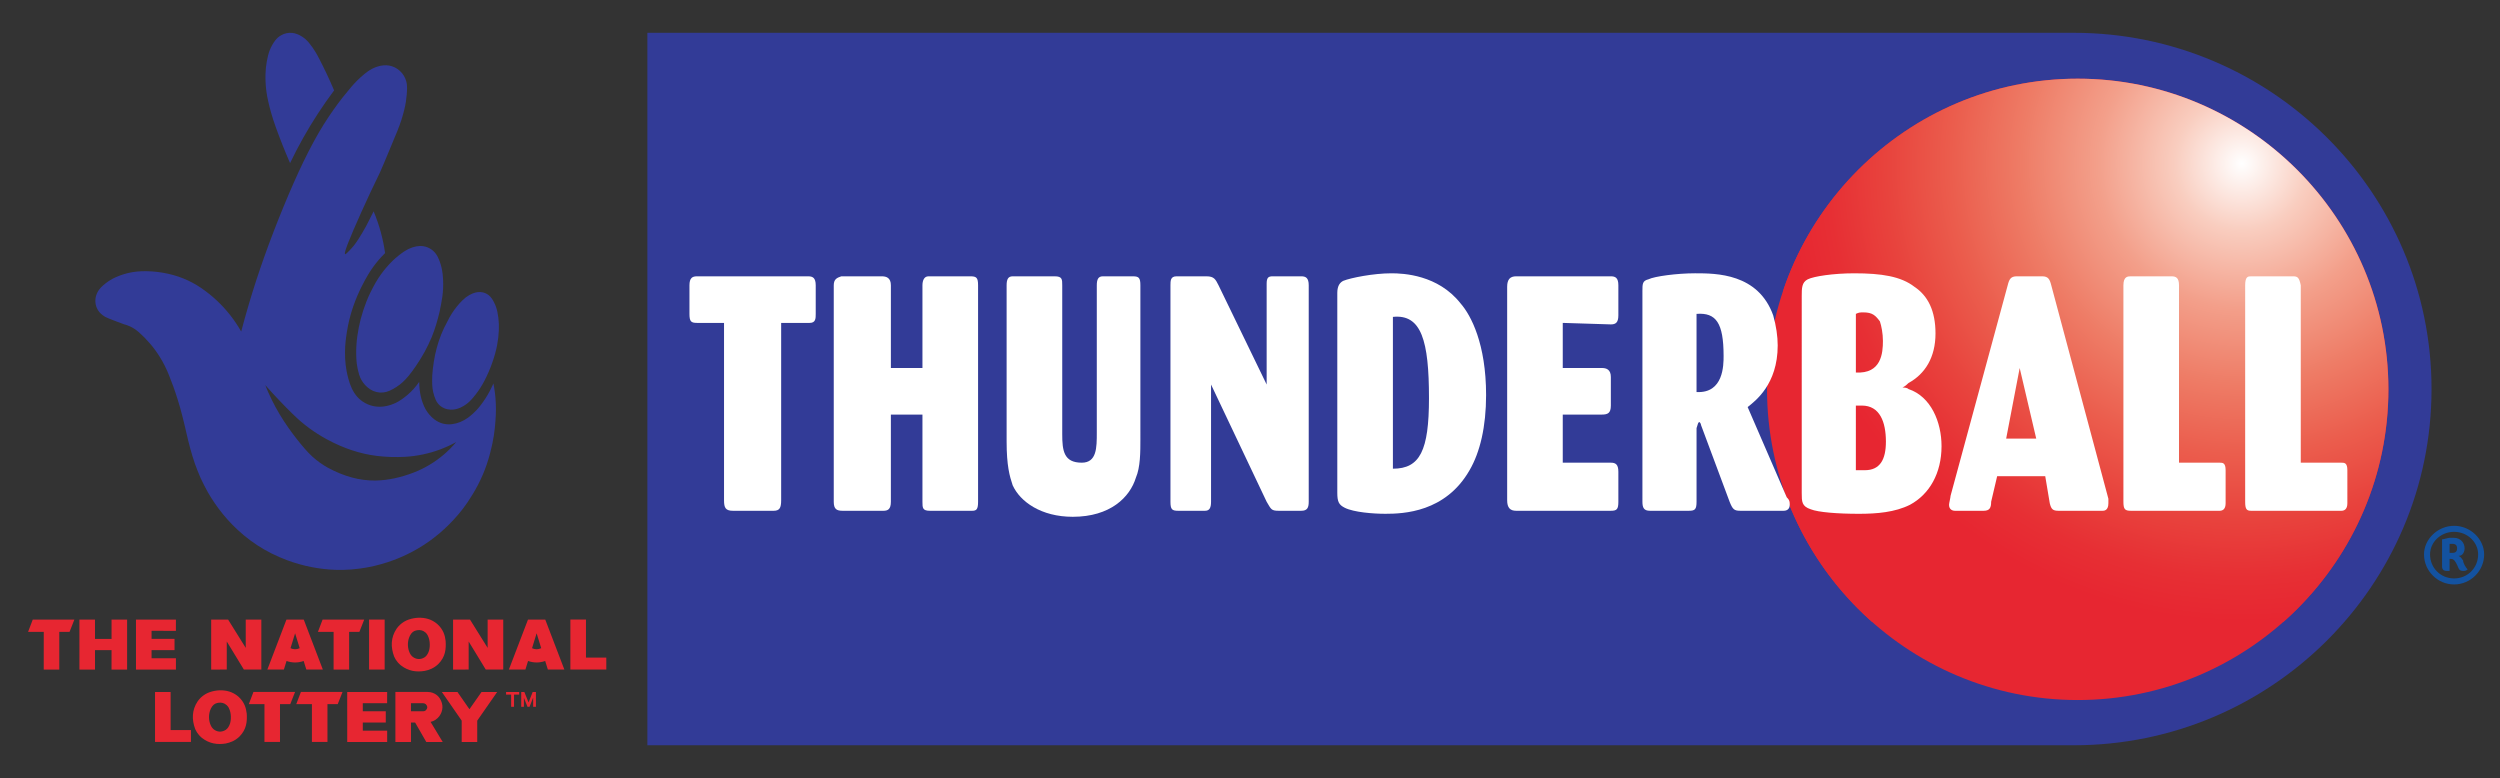 <?xml version="1.0" encoding="utf-8"?>
<!-- Generator: Adobe Illustrator 16.0.0, SVG Export Plug-In . SVG Version: 6.00 Build 0)  -->
<!DOCTYPE svg PUBLIC "-//W3C//DTD SVG 1.1//EN" "http://www.w3.org/Graphics/SVG/1.1/DTD/svg11.dtd">
<svg version="1.1" id="Layer_1" xmlns="http://www.w3.org/2000/svg" xmlns:xlink="http://www.w3.org/1999/xlink" x="0px" y="0px"
	 width="330.945px" height="103px" viewBox="0 0 330.945 103" enable-background="new 0 0 330.945 103" xml:space="preserve">
<rect x="0" y="0" width="330.945" height="103" fill="#333333" stroke="none"/>
<path fill-rule="evenodd" clip-rule="evenodd" fill="#323B97" d="M274.526,98.657c26.067,0,47.355-21.092,47.355-47.157
	c0-26.066-21.288-47.157-47.355-47.157H85.699v94.314H274.526L274.526,98.657z"/>
<path fill="#E72631" d="M275.044,10.415c22.652,0,41.128,18.475,41.128,41.126c0,22.652-18.476,41.128-41.128,41.128
	s-41.128-18.476-41.128-41.128C233.916,28.89,252.391,10.415,275.044,10.415L275.044,10.415z"/>
<g>
	<g>
		<defs>
			<path id="SVGID_1_" d="M275.044,10.415c22.652,0,41.128,18.475,41.128,41.126c0,22.652-18.476,41.128-41.128,41.128
				s-41.128-18.476-41.128-41.128C233.916,28.89,252.391,10.415,275.044,10.415L275.044,10.415z"/>
		</defs>
		<clipPath id="SVGID_2_">
			<use xlink:href="#SVGID_1_"  overflow="visible"/>
		</clipPath>
		<g clip-path="url(#SVGID_2_)">
			<g>
				<defs>
					<rect id="SVGID_3_" x="233.916" y="10.415" width="82.256" height="82.254"/>
				</defs>
				<clipPath id="SVGID_4_">
					<use xlink:href="#SVGID_3_"  overflow="visible"/>
				</clipPath>
				
					<radialGradient id="SVGID_5_" cx="296.669" cy="81.12" r="60.667" gradientTransform="matrix(1 0 0 -1 0.105 102.76)" gradientUnits="userSpaceOnUse">
					<stop  offset="0" style="stop-color:#FFFFFF"/>
					<stop  offset="0.147" style="stop-color:#F9CDBF"/>
					<stop  offset="0.316" style="stop-color:#F39F8A"/>
					<stop  offset="0.481" style="stop-color:#EE7C66"/>
					<stop  offset="0.635" style="stop-color:#EB5D4D"/>
					<stop  offset="0.777" style="stop-color:#E8433D"/>
					<stop  offset="0.904" style="stop-color:#E72F34"/>
					<stop  offset="1" style="stop-color:#E72631"/>
				</radialGradient>
				<rect x="236.106" y="-39.027" clip-path="url(#SVGID_4_)" fill="url(#SVGID_5_)" width="121.334" height="121.333"/>
			</g>
		</g>
	</g>
</g>
<path fill-rule="evenodd" clip-rule="evenodd" fill="#1352A0" d="M328.846,73.388c0,2.188-1.789,3.979-3.978,3.979
	c-2.189,0-3.982-1.79-3.982-3.979c0-1.99,1.793-3.782,3.982-3.782C327.057,69.605,328.846,71.397,328.846,73.388L328.846,73.388z
	 M324.869,70.402c-1.793,0-3.184,1.393-3.184,2.985c0,1.79,1.391,3.184,3.184,3.184c1.789,0,3.183-1.394,3.183-3.184
	C328.052,71.795,326.658,70.402,324.869,70.402L324.869,70.402z M326.059,75.576c-0.596,0-0.596-0.398-0.795-0.796
	c-0.2-0.397-0.396-0.795-0.795-0.795c0,0,0,0-0.2,0v1.591h-0.396c-0.399,0-0.599-0.199-0.599-0.597v-3.582
	c0.199,0,0.795-0.2,0.994-0.2h0.6c0.795,0,1.39,0.598,1.39,1.394c0,0.397-0.199,0.995-0.795,0.995
	c0.399,0.199,0.399,0.399,0.596,0.597c0,0.397,0.398,0.995,0.599,1.194l0,0C326.458,75.576,326.259,75.576,326.059,75.576
	L326.059,75.576z M324.669,71.994h-0.199h-0.2v1.194c0.2,0,0.2,0,0.399,0c0.396,0,0.596-0.2,0.596-0.598
	S325.064,71.994,324.669,71.994L324.669,71.994z"/>
<path fill-rule="evenodd" clip-rule="evenodd" fill="#FFFFFF" d="M103.408,42.745v23.479c0,0.995-0.2,1.393-0.995,1.393h-5.373
	c-0.995,0-1.194-0.397-1.194-1.393V42.745h-3.581c-0.796,0-0.996-0.199-0.996-1.194V37.77c0-0.994,0.398-1.192,0.996-1.192h14.724
	c0.597,0,0.995,0.198,0.995,1.192v3.781c0,0.598,0,1.194-0.796,1.194H103.408L103.408,42.745z"/>
<path fill-rule="evenodd" clip-rule="evenodd" fill="#FFFFFF" d="M122.111,54.883h-4.179v11.54c0,0.994-0.398,1.194-0.994,1.194
	h-5.373c-0.795,0-1.194-0.2-1.194-1.194V37.77c0-0.795,0.398-0.994,0.996-1.192h5.373c0.597,0,1.193,0.198,1.193,1.192v10.945h4.179
	V37.77c0-0.596,0.199-1.192,0.796-1.192h5.571c0.797,0,0.996,0.198,0.996,1.192v28.653c0,0.994-0.199,1.194-0.796,1.194h-5.571
	c-0.996,0-0.996-0.397-0.996-1.194V54.883L122.111,54.883z"/>
<path fill-rule="evenodd" clip-rule="evenodd" fill="#FFFFFF" d="M150.963,58.065c0,1.792,0,3.78-0.598,5.174
	c-0.795,2.587-3.382,5.173-8.356,5.173c-4.178,0-6.964-1.989-7.958-4.178c-0.399-1.194-0.797-2.586-0.797-5.77V37.77
	c0-0.795,0.2-1.192,0.797-1.192h5.57c0.996,0,0.996,0.397,0.996,1.192v19.699c0,2.188,0.198,3.78,2.586,3.78
	c1.989,0,1.989-1.989,1.989-3.979V37.77c0-0.795,0.2-1.192,0.796-1.192h3.98c0.795,0,0.994,0.198,0.994,1.192V58.065L150.963,58.065
	z"/>
<path fill-rule="evenodd" clip-rule="evenodd" fill="#FFFFFF" d="M167.677,50.902V37.571c0-0.796,0.199-0.994,0.796-0.994h3.78
	c0.599,0,0.994,0.198,0.994,1.192v28.653c0,0.797-0.199,1.194-0.994,1.194h-2.984c-0.995,0-0.995-0.2-1.592-1.194l-7.361-15.521
	v15.521c0,0.797-0.2,1.194-0.797,1.194h-3.581c-0.796,0-0.995-0.2-0.995-1.194V37.77c0-0.596,0-1.192,0.796-1.192h3.979
	c0.995,0,1.194,0.397,1.592,1.192L167.677,50.902L167.677,50.902z"/>
<path fill-rule="evenodd" clip-rule="evenodd" fill="#FFFFFF" d="M177.029,38.766c0-0.996,0.399-1.393,0.795-1.592
	c0.994-0.398,3.979-0.995,6.366-0.995c1.594,0,6.17,0.198,9.153,3.979c1.395,1.592,3.383,5.373,3.383,12.139
	c0,4.178-0.795,7.561-2.188,9.948c-3.183,5.571-8.754,5.77-11.143,5.77c-1.593,0-4.178-0.198-5.372-0.795
	c-0.795-0.399-0.994-0.797-0.994-1.991V38.766L177.029,38.766z M184.39,62.046c3.582,0,4.776-2.389,4.776-9.352
	c0-7.562-0.995-11.144-4.776-10.745V62.046L184.39,62.046z"/>
<path fill-rule="evenodd" clip-rule="evenodd" fill="#FFFFFF" d="M206.875,54.883v6.366h6.366c0.599,0,0.995,0.199,0.995,1.194
	v3.979c0,0.994-0.2,1.194-0.995,1.194h-12.532c-0.799,0-1.194-0.397-1.194-1.393V37.969c0-0.994,0.396-1.392,1.194-1.392h12.532
	c0.599,0,0.995,0.198,0.995,1.192v3.98c0,0.995-0.396,1.194-0.995,1.194l-6.366-0.199v5.97h5.172c0.6,0,1.194,0.198,1.194,1.193
	v3.78c0,0.994-0.396,1.194-1.194,1.194H206.875L206.875,54.883z"/>
<path fill-rule="evenodd" clip-rule="evenodd" fill="#FFFFFF" d="M217.419,38.566c0-0.995,0-1.393,0.799-1.592
	c0.795-0.397,3.778-0.796,6.167-0.796c2.787,0,8.358,0,10.348,5.571c0.396,1.393,0.595,2.785,0.595,3.979
	c0,5.173-2.983,7.362-3.978,8.158l5.172,11.938c0.399,0.398,0.399,0.597,0.399,0.994c0,0.597-0.399,0.797-0.795,0.797h-5.771
	c-0.795,0-0.994-0.2-1.394-1.194l-3.782-10.148c0-0.197-0.195-0.397-0.195-0.397c-0.2,0-0.2,0.2-0.399,0.797v9.749
	c0,0.994-0.199,1.194-0.994,1.194h-5.176c-0.795,0-0.995-0.397-0.995-1.194V38.566L217.419,38.566z M224.584,51.897
	c3.582,0.199,3.582-3.581,3.582-4.776c0-4.376-0.994-5.769-3.582-5.57V51.897L224.584,51.897z"/>
<path fill-rule="evenodd" clip-rule="evenodd" fill="#FFFFFF" d="M238.51,39.163c0-0.995,0-1.79,0.798-2.188
	c0.795-0.397,3.383-0.796,6.167-0.796c3.582,0,6.17,0.398,7.96,1.79c1.789,1.194,2.783,3.184,2.783,6.168
	c0,3.185-1.39,5.373-3.578,6.567c-0.2,0.198-0.399,0.398-0.799,0.597c0.2,0,0.599,0,0.799,0.199
	c2.983,0.994,4.377,4.377,4.377,7.561c0,3.582-1.594,6.368-4.178,7.76c-1.992,0.996-4.381,1.194-6.766,1.194
	c-2.787,0-5.375-0.198-6.369-0.598c-1.194-0.397-1.194-0.994-1.194-2.188V39.163L238.51,39.163z M245.676,49.311
	c3.382,0.199,3.582-2.586,3.582-4.178c0-0.996-0.2-1.99-0.399-2.587c-0.596-0.796-0.994-1.193-2.188-1.193
	c-0.399,0-0.596,0-0.994,0.198V49.311L245.676,49.311z M245.676,62.245c0.794,0,0.994,0,1.193,0c1.989,0,2.784-1.394,2.784-3.78
	c0-2.588-0.795-4.776-3.184-4.776c-0.396,0-0.595,0-0.794,0V62.245L245.676,62.245z"/>
<path fill-rule="evenodd" clip-rule="evenodd" fill="#FFFFFF" d="M270.745,63.04h-6.366l-0.795,3.383c0,0.797-0.2,1.194-0.995,1.194
	h-3.782c-0.398,0-0.795-0.2-0.795-0.797c0-0.198,0.2-0.994,0.2-1.192l7.561-27.858c0.199-0.795,0.396-1.192,1.193-1.192h3.383
	c0.795,0,0.995,0.397,1.194,1.192l7.561,28.256c0,0.199,0,0.397,0,0.597c0,0.995-0.599,0.995-0.795,0.995h-5.771
	c-0.799,0-0.995-0.2-1.194-0.995L270.745,63.04L270.745,63.04z M269.553,58.065l-2.191-9.351l-1.79,9.351H269.553L269.553,58.065z"
	/>
<path fill-rule="evenodd" clip-rule="evenodd" fill="#FFFFFF" d="M288.453,61.249h5.376c0.396,0,0.794,0,0.794,0.996v4.377
	c0,0.795-0.398,0.995-0.794,0.995h-11.742c-0.795,0-0.994-0.2-0.994-1.194V37.77c0-1.192,0.599-1.192,0.994-1.192h5.372
	c0.599,0,0.994,0.198,0.994,1.192V61.249L288.453,61.249z"/>
<path fill-rule="evenodd" clip-rule="evenodd" fill="#FFFFFF" d="M304.572,61.249h5.372c0.398,0,0.795,0,0.795,0.996v4.377
	c0,0.795-0.396,0.995-0.795,0.995h-11.938c-0.599,0-0.795-0.2-0.795-1.194V37.77c0-1.192,0.396-1.192,0.795-1.192h5.572
	c0.595,0,0.795,0.198,0.994,1.192V61.249L304.572,61.249z"/>
<path fill="#E72631" d="M22.587,96.643v-5.035l0,0c-0.688,0-1.375-0.006-2.064,0l0,0v6.611h4.756l-0.001-1.576H22.587L22.587,96.643
	L22.587,96.643z"/>
<polygon fill="#E72631" points="23.288,87.144 20.063,87.144 20.063,86.063 23.104,86.063 23.104,84.571 20.063,84.571 
	20.063,83.505 23.284,83.512 23.287,82.022 17.999,82.022 18.002,88.642 23.288,88.642 23.288,87.144 "/>
<polygon fill="#E72631" points="39.219,93.214 41.292,93.214 41.291,98.213 43.348,98.213 43.348,93.212 44.708,93.212 
	45.345,91.594 39.833,91.596 39.219,93.214 "/>
<path fill="#E72631" d="M31.555,92.213c-0.789-0.668-1.614-0.841-2.462-0.833c-0.441,0.016-0.886,0.093-1.329,0.246
	c-0.215,0.074-0.42,0.172-0.614,0.288c-0.193,0.117-0.375,0.255-0.54,0.41c-0.165,0.153-0.313,0.327-0.443,0.511
	c-0.777,1.162-0.795,2.426-0.32,3.694c0.124,0.279,0.277,0.529,0.503,0.785c0.112,0.127,0.245,0.257,0.388,0.374
	c0.978,0.761,2.05,0.912,3.143,0.734c0.584-0.123,1.187-0.323,1.804-0.904c0.967-0.967,1.042-2.024,0.977-3.051
	C32.575,93.753,32.379,92.962,31.555,92.213L31.555,92.213L31.555,92.213L31.555,92.213z M30.557,95.166
	c-0.021,0.385-0.111,0.772-0.351,1.124c-0.083,0.118-0.162,0.212-0.314,0.322c-0.573,0.371-1.19,0.289-1.648-0.104
	c-0.129-0.117-0.235-0.259-0.312-0.414c-0.343-0.7-0.32-1.479-0.111-2.072c0.066-0.184,0.159-0.363,0.281-0.531
	c0.286-0.369,0.557-0.405,0.816-0.462c0.386-0.057,0.762,0.021,1.096,0.323c0.239,0.226,0.321,0.438,0.4,0.657
	C30.546,94.374,30.579,94.807,30.557,95.166L30.557,95.166L30.557,95.166L30.557,95.166z"/>
<polygon fill="#E72631" points="14.767,84.581 12.576,84.581 12.575,82.022 10.512,82.022 10.514,88.64 12.577,88.64 12.576,86.063 
	14.767,86.063 14.764,88.64 16.826,88.64 16.826,82.022 14.767,82.024 14.767,84.581 "/>
<polygon fill="#E72631" points="32.937,93.214 35.01,93.214 35.008,98.213 37.065,98.213 37.065,93.212 38.425,93.212 
	39.062,91.594 33.551,91.596 32.937,93.214 "/>
<polygon fill="#E72631" points="50.92,82.018 48.856,82.018 48.856,88.635 50.92,88.635 50.92,82.018 "/>
<polygon fill="#E72631" points="30.019,88.633 30.019,84.92 32.282,88.633 34.596,88.633 34.596,82.022 32.531,82.022 
	32.531,85.766 30.198,82.022 27.955,82.022 27.956,88.64 30.019,88.633 "/>
<polygon fill="#E72631" points="3.719,83.643 5.792,83.643 5.79,88.642 7.847,88.642 7.847,83.641 9.207,83.641 9.845,82.022 
	4.334,82.024 3.719,83.643 "/>
<path fill="#E72631" d="M37.931,87.499c0.718,0.256,1.495,0.276,2.268,0l0,0l0.351,1.134h2.187l-2.528-6.615h-2.288l-2.527,6.615
	h2.187L37.931,87.499L37.931,87.499L37.931,87.499z M39.065,83.834l0.608,1.972l0,0c-0.423,0.198-0.845,0.178-1.216,0l0,0
	L39.065,83.834L39.065,83.834L39.065,83.834z"/>
<polygon fill="#E72631" points="44.16,88.642 46.218,88.642 46.216,83.641 47.576,83.641 48.213,82.022 42.703,82.024 
	42.088,83.643 44.161,83.643 44.16,88.642 "/>
<polygon fill="#E72631" points="70.514,91.602 69.969,92.986 69.413,91.605 68.999,91.602 68.998,93.562 69.351,93.562 
	69.351,92.368 69.828,93.562 70.1,93.562 70.579,92.343 70.579,93.562 70.945,93.56 70.944,91.602 70.514,91.602 "/>
<polygon fill="#E72631" points="64.553,85.766 62.22,82.022 59.977,82.022 59.977,88.64 62.041,88.635 62.041,84.922 64.304,88.635 
	66.618,88.635 66.618,82.022 64.553,82.022 64.553,85.766 "/>
<polygon fill="#E72631" points="66.993,91.947 67.665,91.947 67.665,93.562 68.046,93.562 68.046,91.947 68.729,91.947 
	68.729,91.602 66.993,91.605 66.993,91.947 "/>
<path fill="#E72631" d="M69.893,82.022l-2.527,6.61h2.187l0.351-1.134l0,0c0.717,0.256,1.495,0.276,2.267,0l0,0l0.351,1.134h2.187
	l-2.527-6.61H69.893L69.893,82.022L69.893,82.022z M70.431,85.806l0.607-1.972l0.607,1.972l0,0
	C71.224,86.004,70.802,85.983,70.431,85.806L70.431,85.806L70.431,85.806L70.431,85.806z"/>
<path fill="#E72631" d="M80.26,87.051h-2.69v-5.035l0,0c-0.688,0-1.376-0.006-2.065,0l0,0v6.611h4.757L80.26,87.051L80.26,87.051
	L80.26,87.051z"/>
<path fill="#E72631" d="M53.069,88.08c0.977,0.763,2.051,0.914,3.143,0.734c0.584-0.123,1.187-0.322,1.804-0.903
	c0.967-0.965,1.042-2.024,0.977-3.052c-0.085-0.717-0.281-1.503-1.106-2.254c-0.79-0.664-1.613-0.842-2.463-0.83
	c-0.44,0.013-0.885,0.092-1.328,0.242c-0.214,0.075-0.421,0.172-0.614,0.289s-0.375,0.254-0.54,0.409
	c-0.166,0.154-0.313,0.327-0.444,0.511c-0.776,1.163-0.794,2.428-0.32,3.695c0.122,0.278,0.278,0.53,0.502,0.785
	C52.793,87.836,52.926,87.963,53.069,88.08L53.069,88.08L53.069,88.08L53.069,88.08z M54.151,84.413
	c0.067-0.184,0.159-0.363,0.28-0.53c0.287-0.369,0.556-0.405,0.816-0.458c0.386-0.061,0.761,0.018,1.096,0.32
	c0.238,0.225,0.32,0.437,0.401,0.656c0.132,0.365,0.165,0.797,0.143,1.16c-0.021,0.384-0.111,0.77-0.351,1.12
	c-0.082,0.119-0.161,0.212-0.313,0.323c-0.573,0.371-1.191,0.288-1.65-0.105c-0.128-0.117-0.234-0.256-0.31-0.413
	C53.919,85.786,53.941,85.007,54.151,84.413L54.151,84.413L54.151,84.413L54.151,84.413z"/>
<polygon fill="#E72631" points="62.143,93.886 60.557,91.605 58.492,91.605 61.119,95.399 61.119,98.223 63.175,98.223 
	63.175,95.399 65.812,91.607 63.74,91.607 62.143,93.886 "/>
<path fill="#E72631" d="M57.641,95.291c0.196-0.13,0.371-0.291,0.512-0.477c0.504-0.7,0.587-1.546,0.055-2.381
	c-0.091-0.136-0.205-0.265-0.354-0.394c-0.381-0.305-0.802-0.435-1.224-0.438l0,0h-4.288v6.623h2.065v-2.581h0.544l1.481,2.581
	h2.176L57,95.563l0,0C57.226,95.513,57.445,95.42,57.641,95.291L57.641,95.291L57.641,95.291L57.641,95.291z M56.356,94.039
	c-0.114,0.094-0.237,0.119-0.348,0.119l0,0h-1.604v-1.067h1.604l0,0c0.122,0,0.247,0.041,0.348,0.123
	C56.666,93.533,56.589,93.812,56.356,94.039L56.356,94.039L56.356,94.039L56.356,94.039z"/>
<polygon fill="#E72631" points="48.027,95.644 51.068,95.644 51.068,94.152 48.027,94.152 48.027,93.085 51.247,93.091 
	51.25,91.602 45.962,91.602 45.966,98.225 51.252,98.225 51.252,96.724 48.027,96.724 48.027,95.644 "/>
<path fill="#323B97" d="M35.495,13.369c0.104,0.472,0.247,1.034,0.405,1.591c0.16,0.558,0.337,1.111,0.583,1.804
	c0.247,0.694,0.56,1.528,0.889,2.358c0.328,0.83,0.67,1.653,1.027,2.471c0.54-1.129,1.117-2.241,1.731-3.333
	s1.263-2.164,1.946-3.213c0.684-1.049,1.402-2.075,2.153-3.078c-0.32-0.755-0.655-1.504-1.006-2.246
	c-0.352-0.74-0.721-1.475-0.968-1.951c-0.248-0.476-0.373-0.697-0.506-0.911c-0.257-0.415-0.553-0.846-0.871-1.223
	c-0.325-0.386-0.657-0.661-1.024-0.873c-0.391-0.225-0.781-0.366-1.137-0.406c-0.535-0.063-1.068,0.053-1.542,0.333
	c-0.274,0.168-0.512,0.354-0.778,0.709c-0.124,0.164-0.254,0.365-0.371,0.574c-0.246,0.442-0.411,0.871-0.536,1.353
	c-0.066,0.253-0.124,0.53-0.173,0.808c-0.099,0.572-0.158,1.084-0.172,1.739c-0.007,0.334-0.003,0.721,0.017,1.106
	C35.209,11.769,35.291,12.443,35.495,13.369L35.495,13.369L35.495,13.369L35.495,13.369z"/>
<path fill="#323B97" d="M51.94,34.556c-0.277,0.274-0.543,0.559-0.796,0.856c-0.253,0.295-0.492,0.602-0.719,0.918
	c-0.227,0.316-0.44,0.641-0.679,1.049c-0.237,0.408-0.499,0.897-0.738,1.398c-0.688,1.43-1.218,3.063-1.509,4.549
	c-0.317,1.587-0.442,3.187-0.273,4.792c0.062,0.485,0.164,0.969,0.307,1.45c0.079,0.264,0.188,0.518,0.325,0.756
	c0.137,0.239,0.301,0.462,0.49,0.663c0.187,0.201,0.398,0.379,0.626,0.532c0.512,0.341,1.127,0.493,1.716,0.439
	c0.3-0.026,0.595-0.104,0.87-0.227c0.321-0.146,0.63-0.314,0.922-0.507c0.296-0.193,0.575-0.408,0.834-0.646
	c0.261-0.237,0.502-0.495,0.774-0.825c0.271-0.331,0.574-0.737,0.864-1.152c0.911-1.305,1.63-2.633,2.19-3.96
	c0.453-1.117,0.779-2.24,1.046-3.369c0.15-0.66,0.257-1.329,0.365-1.999c0.096-0.689,0.131-1.389,0.104-2.084
	c-0.012-0.348-0.04-0.695-0.076-0.994c-0.071-0.572-0.18-1.013-0.35-1.506c-0.083-0.236-0.178-0.469-0.281-0.672
	c-0.103-0.204-0.214-0.379-0.347-0.54c-0.576-0.68-1.345-0.925-2.008-0.914c-0.663,0.019-1.373,0.255-2.084,0.716
	C52.972,33.645,52.447,34.064,51.94,34.556L51.94,34.556L51.94,34.556L51.94,34.556z"/>
<path fill="#323B97" d="M65.969,42.056c-0.034-0.271-0.079-0.543-0.13-0.783c-0.097-0.457-0.231-0.837-0.436-1.242
	c-0.097-0.193-0.206-0.379-0.321-0.538c-0.114-0.159-0.234-0.291-0.37-0.402c-0.543-0.436-1.161-0.5-1.78-0.363
	c-0.514,0.132-1.129,0.451-1.733,1.044c-0.269,0.27-0.523,0.555-0.76,0.851c-0.238,0.298-0.459,0.608-0.661,0.932
	c-0.203,0.323-0.387,0.657-0.552,1c-1.296,2.324-1.82,4.722-2.005,7.107c-0.021,0.409-0.014,0.821-0.007,1.233
	c0.027,0.667,0.169,1.346,0.46,2.021c0.085,0.198,0.199,0.383,0.339,0.546c0.456,0.531,1.085,0.745,1.642,0.768
	c0.579,0.024,1.121-0.137,1.704-0.482c0.184-0.108,0.361-0.231,0.528-0.365c0.167-0.136,0.323-0.284,0.512-0.487
	c0.187-0.206,0.406-0.467,0.613-0.737c0.208-0.27,0.403-0.548,0.587-0.835c0.183-0.288,0.354-0.583,0.535-0.93
	c0.376-0.719,0.751-1.581,1.034-2.392c0.146-0.417,0.278-0.842,0.382-1.221c0.208-0.751,0.321-1.373,0.404-2.056
	c0.041-0.34,0.067-0.681,0.08-0.987C66.061,43.129,66.037,42.612,65.969,42.056L65.969,42.056L65.969,42.056L65.969,42.056z"/>
<path fill="#323B97" d="M65.317,50.759c-0.294,0.689-0.655,1.375-1.096,2.049c-0.212,0.324-0.44,0.639-0.634,0.887
	c-0.193,0.25-0.353,0.434-0.519,0.611c-0.167,0.176-0.341,0.345-0.522,0.508c-0.181,0.162-0.368,0.317-0.57,0.465
	c-0.683,0.498-1.412,0.778-2.126,0.869c-0.73,0.089-1.556-0.03-2.341-0.625c-0.228-0.17-0.445-0.376-0.64-0.6
	c-0.196-0.222-0.371-0.464-0.519-0.723c-0.629-1.138-0.84-2.408-0.858-3.649c-0.217,0.316-0.455,0.619-0.709,0.905
	c-0.256,0.286-0.53,0.554-0.821,0.804c-0.29,0.249-0.598,0.481-0.858,0.656c-0.523,0.353-0.911,0.52-1.371,0.678
	c-0.671,0.225-1.386,0.319-2.083,0.208c-0.454-0.072-0.896-0.221-1.3-0.439c-0.405-0.219-0.772-0.508-1.074-0.852
	c-0.605-0.696-0.921-1.521-1.131-2.273c-0.107-0.381-0.199-0.764-0.27-1.152c-0.204-1.116-0.236-2.169-0.181-3.215
	c0.02-0.34,0.051-0.68,0.111-1.149c0.061-0.469,0.152-1.067,0.272-1.659c0.345-1.699,0.939-3.412,1.783-5.109
	c0.267-0.538,0.556-1.065,0.811-1.498c0.257-0.434,0.481-0.775,0.719-1.104c0.237-0.331,0.488-0.65,0.754-0.959
	c0.265-0.309,0.543-0.607,0.833-0.892c-0.257-1.835-0.747-3.682-1.517-5.521l0,0l-0.981,1.931l0,0
	c-0.35,0.631-0.72,1.253-1.002,1.698c-0.284,0.447-0.482,0.718-0.697,0.975c-0.213,0.259-0.444,0.505-0.751,0.813
	c-0.306,0.307-0.688,0.678,0.027-1.168s2.531-5.907,4.23-9.375c0.813-1.838,1.549-3.692,2.324-5.538
	c0.193-0.466,0.365-0.941,0.52-1.421c0.154-0.481,0.289-0.968,0.386-1.369c0.193-0.787,0.267-1.336,0.326-1.995
	c0.034-0.577,0.107-1.175-0.063-1.767c-0.072-0.262-0.181-0.512-0.321-0.745c-0.141-0.23-0.313-0.443-0.516-0.629
	c-0.202-0.186-0.435-0.346-0.686-0.469c-0.936-0.459-1.988-0.327-3.028,0.198c-0.634,0.333-1.312,0.923-1.994,1.594
	c-0.214,0.216-0.422,0.437-0.731,0.795c-0.309,0.358-0.718,0.853-1.115,1.356c-0.397,0.504-0.783,1.018-1.21,1.624
	c-0.428,0.607-0.899,1.307-1.346,2.023c-0.447,0.715-0.87,1.446-1.309,2.256c-0.439,0.812-0.896,1.705-1.334,2.605
	c-0.438,0.902-0.858,1.812-1.308,2.829c-0.449,1.016-0.928,2.141-1.391,3.271c-0.464,1.129-0.916,2.265-1.333,3.356
	c-0.838,2.183-1.563,4.234-2.258,6.353c-0.722,2.229-1.377,4.465-1.969,6.708c-0.434-0.767-0.926-1.501-1.472-2.193
	c-0.545-0.692-1.144-1.343-1.789-1.943c-0.646-0.601-1.336-1.152-2.065-1.647c-0.761-0.517-1.551-0.931-2.348-1.251
	c-0.413-0.167-0.833-0.311-1.28-0.435c-0.907-0.254-1.887-0.425-2.842-0.488c-0.484-0.033-0.969-0.041-1.405-0.023
	c-0.845,0.031-1.57,0.154-2.339,0.388c-0.371,0.116-0.735,0.255-1.032,0.385c-0.298,0.132-0.53,0.256-0.754,0.394
	c-0.224,0.137-0.441,0.287-0.647,0.45c-0.436,0.341-0.767,0.676-0.966,1.01c-0.333,0.563-0.442,1.173-0.314,1.794
	c0.044,0.207,0.118,0.406,0.216,0.592c0.158,0.291,0.355,0.53,0.672,0.782c0.106,0.083,0.219,0.159,0.336,0.225
	c0.117,0.067,0.24,0.125,0.481,0.225c0.241,0.099,0.601,0.237,0.961,0.373c0.36,0.136,0.722,0.271,1.083,0.403
	c0.443,0.114,0.89,0.298,1.321,0.57c0.417,0.26,0.875,0.676,1.362,1.167c0.251,0.255,0.495,0.519,0.729,0.79
	c0.233,0.271,0.458,0.55,0.684,0.857c0.225,0.307,0.452,0.641,0.664,0.986c0.212,0.343,0.41,0.695,0.593,1.056
	c0.183,0.36,0.351,0.727,0.539,1.182c0.188,0.456,0.397,0.998,0.595,1.545c0.198,0.547,0.387,1.097,0.589,1.744
	c0.408,1.276,0.817,2.895,1.147,4.364c0.323,1.429,0.668,2.782,1.142,4.157c0.241,0.651,0.48,1.304,0.766,1.935
	c0.284,0.63,0.614,1.241,0.944,1.853c0.294,0.515,0.609,1.016,0.944,1.504c0.336,0.488,0.691,0.963,1.065,1.421
	c0.374,0.46,0.765,0.903,1.226,1.376c0.461,0.471,0.993,0.967,1.552,1.431c0.558,0.464,1.143,0.896,1.751,1.296
	c0.607,0.397,1.238,0.761,1.899,1.094c0.662,0.333,1.354,0.636,2.062,0.9c2.059,0.772,4.338,1.219,6.472,1.277
	c0.698,0.018,1.397,0.002,2.093-0.053c0.696-0.059,1.389-0.151,2.03-0.267c0.642-0.117,1.23-0.256,1.813-0.42
	c0.582-0.161,1.157-0.349,1.724-0.561c0.567-0.212,1.123-0.45,1.656-0.702c0.535-0.255,1.044-0.525,1.543-0.817
	c0.498-0.293,0.983-0.605,1.455-0.938c0.47-0.335,0.927-0.688,1.373-1.065c0.447-0.38,0.883-0.783,1.303-1.201
	c0.419-0.42,0.82-0.855,1.205-1.308c0.384-0.45,0.752-0.916,1.198-1.57c0.445-0.651,0.967-1.495,1.421-2.369
	c0.455-0.878,0.843-1.79,1.16-2.724c0.316-0.937,0.563-1.896,0.73-2.696c0.168-0.799,0.258-1.441,0.328-2.085
	c0.068-0.644,0.112-1.289,0.133-1.832c0.02-0.545,0.017-0.987-0.003-1.431C65.595,52.517,65.491,51.636,65.317,50.759L65.317,50.759
	L65.317,50.759L65.317,50.759z M58.761,60.169c-0.59,0.502-1.218,0.954-1.881,1.352c-0.664,0.397-1.36,0.741-2.08,1.021
	c-1.703,0.656-3.389,1.039-5.098,1.073c-2.141,0.024-4.212-0.573-6.286-1.692c-0.375-0.208-0.738-0.438-1.085-0.687
	c-0.348-0.248-0.681-0.517-0.996-0.806c-0.315-0.288-0.613-0.597-0.955-0.986c-0.341-0.388-0.727-0.859-1.102-1.336
	c-0.375-0.48-0.741-0.967-1.121-1.51c-0.38-0.545-0.774-1.146-1.144-1.762c-0.369-0.617-0.712-1.251-1.03-1.896
	c-0.318-0.646-0.611-1.303-0.876-1.971c0.6,0.68,1.214,1.35,1.838,2.007c0.626,0.658,1.263,1.304,1.75,1.777
	c0.486,0.477,0.819,0.781,1.164,1.074c0.344,0.292,0.698,0.573,1.062,0.842c0.363,0.268,0.736,0.522,1.129,0.772
	c0.393,0.25,0.809,0.494,1.229,0.723c2.228,1.2,4.359,1.902,6.57,2.186c1.272,0.153,2.545,0.193,3.822,0.123
	c1.543-0.095,3.093-0.418,4.583-0.971c0.733-0.274,1.447-0.602,2.134-0.979C59.894,59.115,59.348,59.666,58.761,60.169
	L58.761,60.169L58.761,60.169L58.761,60.169z"/>
</svg>
